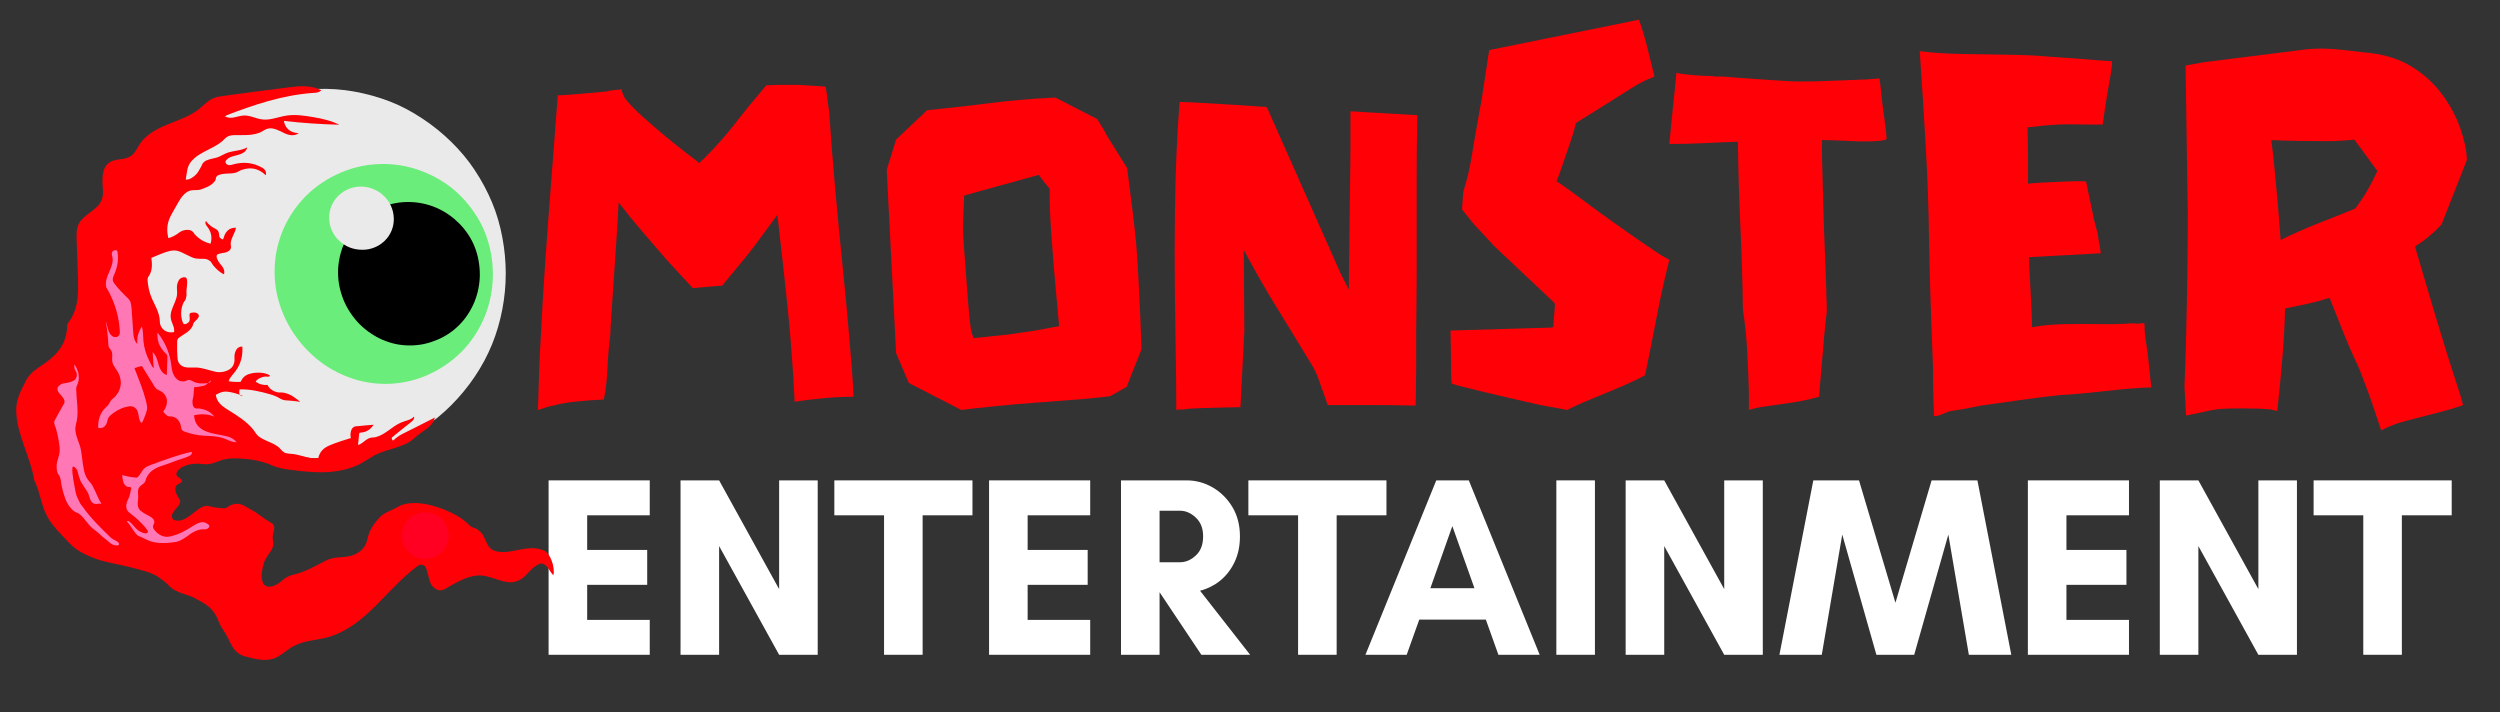 <svg xmlns="http://www.w3.org/2000/svg" xmlns:xlink="http://www.w3.org/1999/xlink" width="400" zoomAndPan="magnify" viewBox="0 0 300 85.5" height="114" preserveAspectRatio="xMidYMid meet" version="1.2"><rect x="0" y="0" width="300" height="85.5" fill="#333333" stroke="none"/><defs><clipPath id="58673d5d0d"><path d="M 16 10.273 L 60.809 10.273 L 60.809 55.434 L 16 55.434 Z M 16 10.273 "/></clipPath><clipPath id="f49645f39f"><path d="M 1.949 10.273 L 66.449 10.273 L 66.449 79.281 L 1.949 79.281 Z M 1.949 10.273 "/></clipPath><clipPath id="496e3f2910"><path d="M 48.223 61.469 L 53.832 61.469 L 53.832 67.078 L 48.223 67.078 Z M 48.223 61.469 "/></clipPath><clipPath id="7155d55637"><path d="M 51.027 61.469 C 49.477 61.469 48.223 62.723 48.223 64.273 C 48.223 65.82 49.477 67.078 51.027 67.078 C 52.578 67.078 53.832 65.82 53.832 64.273 C 53.832 62.723 52.578 61.469 51.027 61.469 Z M 51.027 61.469 "/></clipPath></defs><g id="5573b9dfa2"><path style=" stroke:none;fill-rule:nonzero;fill:#ff0006;fill-opacity:1;" d="M 64.555 49.199 C 64.598 47.785 64.641 46.375 64.684 44.961 C 64.727 43.551 64.789 42.16 64.879 40.789 C 65.016 37.867 65.203 34.691 65.441 31.254 C 65.684 27.812 65.941 24.367 66.211 20.918 C 66.477 17.477 66.719 14.32 66.934 11.449 C 67.906 11.398 68.871 11.332 69.828 11.242 C 70.781 11.156 71.742 11.074 72.707 10.984 C 73.059 10.891 73.387 10.832 73.703 10.809 C 74.012 10.789 74.32 10.758 74.633 10.711 L 74.633 10.984 L 74.973 11.773 C 75.492 12.438 76.227 13.191 77.156 14.035 C 78.09 14.871 79.039 15.688 80.004 16.488 C 80.977 17.285 81.84 17.965 82.59 18.543 C 83.352 19.113 83.797 19.461 83.926 19.586 C 84.008 19.504 84.086 19.418 84.148 19.332 C 84.223 19.234 84.301 19.168 84.391 19.121 C 85.844 17.668 87.094 16.266 88.137 14.918 C 89.172 13.57 90.441 12.012 91.945 10.246 C 92.562 10.207 93.207 10.184 93.875 10.184 C 94.535 10.184 95.18 10.184 95.801 10.184 L 99.051 10.391 C 99.133 10.691 99.199 11.047 99.242 11.449 C 99.281 11.848 99.375 12.555 99.516 13.57 C 99.684 16.258 99.918 19.227 100.207 22.477 C 100.496 25.719 100.805 28.957 101.137 32.188 C 101.469 35.41 101.742 38.363 101.957 41.047 C 102.055 42.16 102.145 43.258 102.23 44.336 C 102.316 45.418 102.379 46.512 102.426 47.609 C 101.234 47.609 100.039 47.672 98.84 47.785 C 97.652 47.895 96.48 48.035 95.336 48.203 L 95.336 47.738 C 95.152 44.078 94.875 40.422 94.5 36.762 C 94.121 33.094 93.715 29.422 93.277 25.75 C 93.234 25.793 93.215 25.84 93.215 25.879 L 91.156 28.672 C 90.758 29.242 90.23 29.938 89.566 30.758 C 88.898 31.574 88.289 32.312 87.734 32.973 C 87.188 33.641 86.82 34.078 86.641 34.289 C 86.371 34.289 85.98 34.316 85.469 34.371 C 84.961 34.414 84.48 34.457 84.02 34.496 C 83.559 34.543 83.258 34.562 83.121 34.562 L 79.938 31.109 C 78.961 29.969 77.984 28.832 77.012 27.707 C 76.047 26.586 75.121 25.445 74.23 24.289 C 74.188 25.309 74.113 26.633 74.008 28.27 C 73.898 29.906 73.785 31.59 73.668 33.309 C 73.562 35.023 73.461 36.52 73.363 37.805 C 73.277 39.09 73.234 39.887 73.234 40.195 C 73.062 41.566 72.945 42.969 72.883 44.398 C 72.816 45.836 72.672 47.016 72.449 47.945 C 71.387 47.992 70.316 48.066 69.234 48.172 C 68.148 48.281 67.102 48.469 66.082 48.734 C 65.859 48.777 65.609 48.848 65.344 48.941 C 65.086 49.031 64.82 49.113 64.555 49.199 Z M 64.555 49.199 "/><path style=" stroke:none;fill-rule:nonzero;fill:#ff0006;fill-opacity:1;" d="M 115.359 49.199 L 109.059 45.957 L 107.531 42.379 L 106.406 20.391 L 107.531 16.746 L 111.246 13.23 C 114.254 12.922 116.895 12.621 119.168 12.332 C 121.449 12.043 123.941 11.836 126.645 11.707 L 131.672 14.293 C 131.855 14.605 132.043 14.914 132.234 15.223 C 132.438 15.535 132.625 15.863 132.797 16.219 L 135.258 20.18 C 135.523 22.215 135.742 23.949 135.918 25.383 C 136.098 26.816 136.242 28.141 136.352 29.363 C 136.457 30.574 136.543 31.891 136.609 33.309 C 136.68 34.723 136.762 36.398 136.848 38.332 L 136.977 41.914 L 135.195 46.422 L 133.199 47.547 C 132.578 47.633 131.488 47.746 129.938 47.883 C 128.395 48.012 126.676 48.148 124.777 48.285 C 122.883 48.414 121.07 48.57 119.344 48.75 C 117.617 48.922 116.293 49.07 115.359 49.199 Z M 116.82 40.582 L 121.066 40.133 L 124.246 39.664 L 127.094 39.137 L 126.965 37.738 C 126.211 29.707 125.879 24.766 125.969 22.91 L 125.969 22.703 C 125.969 22.66 125.855 22.508 125.629 22.254 C 125.414 21.988 125.195 21.707 124.973 21.418 C 124.754 21.129 124.648 20.984 124.648 20.984 L 115.762 23.441 L 115.695 23.504 L 115.551 27.277 C 115.551 27.672 115.594 28.48 115.68 29.699 C 115.777 30.91 115.879 32.266 115.984 33.777 C 116.09 35.277 116.199 36.633 116.309 37.852 C 116.426 39.062 116.551 39.844 116.676 40.195 C 116.73 40.238 116.758 40.293 116.758 40.355 C 116.758 40.422 116.777 40.496 116.82 40.582 Z M 116.82 40.582 "/><path style=" stroke:none;fill-rule:nonzero;fill:#ff0006;fill-opacity:1;" d="M 141.156 49.199 C 141.156 46.727 141.121 43.832 141.059 40.5 C 140.992 37.16 140.961 33.66 140.961 29.988 C 140.961 26.996 141 23.992 141.09 20.984 C 141.176 17.98 141.332 15.062 141.555 12.238 C 142.219 12.238 143.09 12.277 144.176 12.348 C 145.258 12.414 146.363 12.477 147.488 12.543 C 148.621 12.605 149.609 12.672 150.445 12.734 C 151.281 12.797 151.785 12.832 151.973 12.832 L 152.102 13.039 L 160.859 32.781 L 161.855 34.754 C 161.898 30.125 161.941 26.457 161.984 23.762 C 162.023 21.062 162.051 19.059 162.051 17.742 C 162.051 16.418 162.051 15.504 162.051 14.996 C 162.051 14.484 162.051 14.094 162.051 13.824 L 162.051 13.359 C 162.316 13.359 162.969 13.402 164.012 13.473 C 165.047 13.535 166.164 13.602 167.352 13.664 C 168.551 13.73 169.465 13.785 170.086 13.824 C 170.086 14.223 170.07 15.062 170.039 16.348 C 170.012 17.629 170.004 19.18 170.004 20.984 C 170.004 22.793 170.004 24.691 170.004 26.684 C 170.004 28.672 170.004 30.574 170.004 32.379 C 170.004 34.188 169.992 35.746 169.973 37.051 C 169.949 38.344 169.941 39.215 169.941 39.664 C 169.941 40.02 169.941 40.621 169.941 41.465 C 169.941 42.297 169.941 43.203 169.941 44.176 C 169.941 45.137 169.93 46.035 169.91 46.855 C 169.887 47.672 169.875 48.277 169.875 48.668 C 168.109 48.629 166.348 48.605 164.605 48.605 C 162.855 48.605 161.102 48.605 159.332 48.605 C 158.891 47.367 158.57 46.461 158.367 45.895 C 158.176 45.316 157.988 44.852 157.805 44.496 C 157.633 44.145 157.379 43.707 157.051 43.18 C 156.719 42.648 156.219 41.828 155.555 40.727 C 154.891 39.625 153.918 38.035 152.629 35.957 C 151.441 33.969 150.316 31.977 149.254 29.988 L 149.32 39.73 L 148.852 48.863 C 148.539 48.863 147.922 48.875 146.988 48.895 C 146.066 48.918 145.117 48.941 144.145 48.973 C 143.168 49 142.461 49.051 142.023 49.137 C 141.883 49.137 141.738 49.137 141.59 49.137 C 141.438 49.137 141.293 49.16 141.156 49.199 Z M 141.156 49.199 "/><path style=" stroke:none;fill-rule:nonzero;fill:#ff0006;fill-opacity:1;" d="M 188.059 49.199 L 186.66 48.926 C 186.035 48.844 185.195 48.68 184.137 48.445 C 183.074 48.199 181.953 47.941 180.777 47.676 C 179.605 47.41 178.5 47.145 177.465 46.887 C 176.426 46.625 175.602 46.418 174.988 46.277 C 174.848 46.238 174.707 46.195 174.57 46.148 C 174.441 46.109 174.316 46.066 174.188 46.02 C 174.188 45.84 174.176 45.621 174.152 45.363 C 174.129 45.098 174.121 44.543 174.121 43.711 C 174.121 42.867 174.098 41.52 174.059 39.664 C 177.152 39.57 179.508 39.5 181.113 39.457 C 182.73 39.418 183.863 39.387 184.504 39.359 C 185.148 39.34 185.566 39.328 185.758 39.328 C 185.961 39.328 186.168 39.309 186.387 39.266 L 186.594 36.617 L 186.531 36.344 L 179.363 29.586 L 176.84 26.875 L 175.52 25.223 L 175.441 25.156 L 175.586 23.039 C 175.84 22.246 176.059 21.445 176.242 20.633 C 176.426 19.809 176.582 18.973 176.711 18.129 C 176.793 17.691 176.91 17 177.062 16.059 C 177.223 15.105 177.387 14.164 177.562 13.23 C 177.742 12.301 177.855 11.66 177.898 11.305 L 178.703 6.012 L 196.672 2.367 C 197.027 3.34 197.355 4.438 197.668 5.656 C 197.977 6.867 198.266 8.043 198.535 9.188 C 198.086 9.371 197.738 9.516 197.492 9.621 C 197.254 9.73 196.902 9.918 196.43 10.184 C 195.969 10.453 195.184 10.938 194.086 11.645 C 192.98 12.348 191.324 13.387 189.117 14.758 C 188.977 15.379 188.754 16.145 188.441 17.051 C 188.129 17.949 187.832 18.824 187.543 19.668 C 187.262 20.504 187.012 21.203 186.785 21.77 C 187.051 21.91 187.641 22.312 188.539 22.973 C 189.445 23.641 190.531 24.434 191.785 25.367 C 193.047 26.289 194.344 27.211 195.676 28.141 C 197 29.066 198.199 29.875 199.258 30.582 L 200.32 31.176 C 199.742 33.48 199.23 35.777 198.793 38.078 C 198.352 40.367 197.895 42.684 197.41 45.027 C 196.691 45.422 195.738 45.875 194.551 46.391 C 193.359 46.895 192.164 47.395 190.965 47.883 C 189.777 48.363 188.805 48.805 188.059 49.199 Z M 188.059 49.199 "/><path style=" stroke:none;fill-rule:nonzero;fill:#ff0006;fill-opacity:1;" d="M 209.867 49.199 L 209.867 47.082 C 209.824 45.402 209.754 43.738 209.66 42.09 C 209.57 40.434 209.402 38.781 209.145 37.145 C 209.102 33.742 209 30.383 208.84 27.051 C 208.688 23.711 208.59 20.367 208.551 17.004 C 207.176 17.047 205.805 17.109 204.438 17.18 C 203.062 17.246 201.691 17.277 200.32 17.277 C 200.449 15.863 200.586 14.445 200.738 13.008 C 200.898 11.562 201.043 10.133 201.172 8.723 C 201.438 8.82 202.039 8.91 202.973 8.996 C 203.906 9.082 204.727 9.125 205.434 9.125 C 205.645 9.168 205.852 9.188 206.043 9.188 C 206.242 9.188 206.438 9.188 206.621 9.188 C 206.887 9.188 207.41 9.227 208.18 9.301 C 208.953 9.363 209.836 9.43 210.832 9.492 C 211.828 9.559 212.785 9.621 213.711 9.684 C 214.641 9.75 215.375 9.781 215.91 9.781 C 217.324 9.781 218.715 9.75 220.09 9.684 C 221.461 9.621 222.832 9.57 224.207 9.523 C 224.418 9.484 224.648 9.461 224.895 9.461 C 225.141 9.461 225.352 9.441 225.523 9.395 C 225.609 9.879 225.672 10.355 225.715 10.824 C 225.77 11.285 225.816 11.754 225.859 12.238 C 225.945 12.941 226.043 13.66 226.148 14.387 C 226.266 15.117 226.348 15.859 226.391 16.617 C 226.391 16.793 225.914 16.898 224.961 16.941 C 224.004 16.984 222.918 16.973 221.699 16.906 C 220.484 16.844 219.465 16.812 218.629 16.812 L 218.629 18.336 C 218.629 18.688 218.637 19.113 218.66 19.605 C 218.68 20.086 218.699 20.867 218.723 21.945 C 218.746 23.031 218.789 24.594 218.852 26.648 C 218.918 28.703 219.02 31.477 219.16 34.965 C 219.16 35.359 219.168 35.758 219.191 36.152 C 219.211 36.547 219.223 36.945 219.223 37.34 C 219.18 37.691 219.109 38.301 219.016 39.168 C 218.926 40.027 218.84 40.992 218.758 42.074 C 218.668 43.156 218.578 44.191 218.484 45.188 C 218.395 46.184 218.332 46.992 218.289 47.609 C 217.184 47.922 216.082 48.156 214.98 48.316 C 213.875 48.469 212.617 48.648 211.203 48.863 C 211.016 48.906 210.805 48.953 210.559 49.008 C 210.324 49.051 210.094 49.113 209.867 49.199 Z M 209.867 49.199 "/><path style=" stroke:none;fill-rule:nonzero;fill:#ff0006;fill-opacity:1;" d="M 232.086 49.922 C 232.043 48.906 232.008 47.914 231.988 46.953 C 231.965 45.98 231.957 45.008 231.957 44.031 C 231.867 41.559 231.781 39.078 231.684 36.586 C 231.594 34.094 231.531 31.609 231.492 29.137 C 231.445 25.285 231.312 21.441 231.09 17.598 C 230.871 13.758 230.633 9.938 230.367 6.137 C 231.734 6.324 233.379 6.434 235.301 6.477 C 237.23 6.52 239.148 6.551 241.07 6.57 C 243 6.594 244.648 6.676 246.02 6.812 C 246.855 6.855 247.824 6.922 248.93 7.004 C 250.043 7.094 251.039 7.172 251.918 7.246 C 252.809 7.309 253.293 7.344 253.383 7.344 C 253.465 7.246 253.48 7.465 253.414 8 C 253.352 8.539 253.238 9.23 253.078 10.086 C 252.926 10.945 252.781 11.816 252.645 12.703 C 252.516 13.594 252.406 14.34 252.32 14.949 C 250.945 14.949 249.742 14.941 248.703 14.918 C 247.664 14.898 246.438 14.957 245.023 15.094 L 243.305 15.285 C 243.305 15.414 243.312 15.891 243.336 16.715 C 243.355 17.531 243.367 18.434 243.367 19.426 C 243.367 20.422 243.367 21.297 243.367 22.043 C 243.625 22.004 244.172 21.961 245.008 21.914 C 245.852 21.875 246.777 21.832 247.773 21.785 C 248.77 21.734 249.621 21.73 250.328 21.77 L 251.324 26.555 C 251.551 27.348 251.684 27.867 251.727 28.109 C 251.766 28.348 251.789 28.477 251.789 28.496 C 251.789 28.52 251.801 28.609 251.824 28.77 C 251.844 28.922 251.918 29.324 252.047 29.988 C 252.047 30.172 252.066 30.305 252.113 30.391 C 250.652 30.477 249.207 30.559 247.773 30.629 C 246.336 30.695 244.91 30.77 243.496 30.855 C 243.496 31.562 243.531 32.434 243.594 33.469 C 243.656 34.512 243.711 35.551 243.754 36.586 C 243.809 37.625 243.836 38.52 243.836 39.266 C 245.062 39.039 246.41 38.918 247.871 38.895 C 249.336 38.875 250.75 38.875 252.113 38.895 C 253.484 38.918 254.676 38.887 255.695 38.801 C 256.316 38.844 256.734 38.844 256.949 38.801 C 257.176 38.758 257.297 38.758 257.32 38.801 C 257.34 38.844 257.352 39.051 257.352 39.426 C 257.352 39.801 257.422 40.434 257.562 41.32 C 257.691 42.152 257.793 43.004 257.883 43.871 C 257.98 44.73 258.066 45.602 258.156 46.488 C 256.613 46.531 254.801 46.676 252.723 46.922 C 250.641 47.156 248.785 47.32 247.145 47.418 C 246.664 47.461 245.914 47.547 244.895 47.676 C 243.875 47.805 242.809 47.945 241.695 48.109 C 240.594 48.262 239.656 48.395 238.883 48.508 C 238.113 48.617 237.727 48.668 237.727 48.668 C 236.621 48.895 235.816 49.051 235.301 49.137 C 234.793 49.219 234.453 49.27 234.27 49.297 C 234.098 49.316 233.922 49.359 233.742 49.422 C 233.566 49.496 233.215 49.641 232.68 49.855 C 232.551 49.898 232.352 49.922 232.086 49.922 Z M 232.086 49.922 "/><path style=" stroke:none;fill-rule:nonzero;fill:#ff0006;fill-opacity:1;" d="M 285.746 51.656 C 285.078 49.621 284.562 48.102 284.188 47.082 C 283.809 46.066 283.531 45.328 283.352 44.867 C 283.18 44.395 283.023 44.023 282.887 43.742 C 282.758 43.453 282.578 43.082 282.355 42.617 C 282.137 42.148 281.816 41.395 281.391 40.355 C 280.973 39.32 280.367 37.805 279.574 35.812 C 279.574 35.773 279.551 35.75 279.512 35.75 C 278.676 36.02 277.797 36.254 276.891 36.457 C 275.977 36.648 275.082 36.836 274.207 37.016 C 274.16 39.039 274.051 41.078 273.867 43.133 C 273.695 45.188 273.5 47.254 273.273 49.328 C 273.23 49.285 273.148 49.262 273.031 49.262 C 272.926 49.262 272.828 49.238 272.742 49.199 C 272.391 49.113 271.867 49.062 271.184 49.039 C 270.496 49.02 269.777 49.008 269.031 49.008 C 267.883 49.008 267.027 49.031 266.477 49.07 C 265.93 49.113 265.387 49.199 264.852 49.328 C 264.312 49.465 263.473 49.641 262.328 49.855 L 262.137 46.422 C 262.262 43.332 262.359 39.93 262.426 36.215 C 262.496 32.504 262.535 28.906 262.535 25.414 C 262.535 24.891 262.52 24.012 262.488 22.781 C 262.465 21.543 262.445 20.148 262.426 18.609 C 262.398 17.059 262.379 15.523 262.359 14.004 C 262.336 12.473 262.316 11.156 262.297 10.055 C 262.273 8.953 262.262 8.227 262.262 7.871 L 264.449 7.469 L 277.051 5.883 C 278.25 5.797 279.453 5.816 280.668 5.945 C 281.887 6.074 283.094 6.211 284.285 6.348 C 286.277 6.562 288 7.125 289.457 8.031 C 290.914 8.941 292.117 10.051 293.074 11.355 C 294.027 12.648 294.746 13.996 295.23 15.383 C 295.719 16.773 295.988 18.043 296.031 19.188 L 292.98 26.938 C 292.047 27.957 290.984 28.84 289.797 29.586 C 290.898 33.344 291.793 36.359 292.48 38.637 C 293.164 40.91 293.707 42.664 294.105 43.902 C 294.496 45.133 294.805 46.082 295.02 46.742 C 295.246 47.41 295.426 48.027 295.566 48.605 C 294.859 48.875 293.863 49.176 292.578 49.504 C 291.293 49.832 290.027 50.16 288.785 50.484 C 287.551 50.812 286.582 51.18 285.875 51.59 C 285.832 51.59 285.809 51.598 285.809 51.621 C 285.809 51.645 285.785 51.656 285.746 51.656 Z M 273.676 28.801 C 275.09 28.094 276.555 27.445 278.078 26.844 C 279.609 26.246 281.125 25.637 282.629 25.027 C 283.164 24.324 283.648 23.598 284.09 22.848 C 284.527 22.086 284.926 21.312 285.281 20.52 C 284.84 19.902 284.383 19.273 283.914 18.641 C 283.453 18 282.98 17.367 282.5 16.746 C 282.188 16.793 281.711 16.836 281.07 16.875 C 280.426 16.918 279.793 16.941 279.172 16.941 C 278.066 16.941 276.906 16.93 275.684 16.906 C 274.473 16.887 273.426 16.855 272.551 16.812 C 272.633 17.293 272.785 18.633 273 20.824 C 273.227 23.008 273.449 25.668 273.676 28.801 Z M 273.676 28.801 "/><path style=" stroke:none;fill-rule:nonzero;fill:#ffffff;fill-opacity:1;" d="M 77.969 74.387 L 77.969 78.574 L 65.832 78.574 L 65.832 57.645 L 77.969 57.645 L 77.969 61.836 L 70.461 61.836 L 70.461 65.992 L 77.664 65.992 L 77.664 70.18 L 70.461 70.18 L 70.461 74.387 Z M 77.969 74.387 "/><path style=" stroke:none;fill-rule:nonzero;fill:#ffffff;fill-opacity:1;" d="M 98.125 78.574 L 93.496 78.574 L 86.293 65.527 L 86.293 78.574 L 81.664 78.574 L 81.664 57.645 L 86.293 57.645 L 93.496 70.695 L 93.496 57.645 L 98.125 57.645 Z M 98.125 78.574 "/><path style=" stroke:none;fill-rule:nonzero;fill:#ffffff;fill-opacity:1;" d="M 110.715 61.836 L 110.715 78.574 L 106.086 78.574 L 106.086 61.836 L 100.121 61.836 L 100.121 57.645 L 116.695 57.645 L 116.695 61.836 Z M 110.715 61.836 "/><path style=" stroke:none;fill-rule:nonzero;fill:#ffffff;fill-opacity:1;" d="M 130.824 74.387 L 130.824 78.574 L 118.688 78.574 L 118.688 57.645 L 130.824 57.645 L 130.824 61.836 L 123.316 61.836 L 123.316 65.992 L 130.52 65.992 L 130.52 70.18 L 123.316 70.18 L 123.316 74.387 Z M 130.824 74.387 "/><path style=" stroke:none;fill-rule:nonzero;fill:#ffffff;fill-opacity:1;" d="M 139.148 71.094 L 139.148 78.574 L 134.52 78.574 L 134.52 57.645 L 142.379 57.645 C 143.508 57.645 144.555 57.93 145.531 58.496 C 146.504 59.066 147.293 59.852 147.895 60.855 C 148.492 61.863 148.793 63.031 148.793 64.355 C 148.793 65.535 148.574 66.57 148.137 67.469 C 147.703 68.367 147.129 69.105 146.414 69.684 C 145.695 70.262 144.891 70.66 144.004 70.887 L 150.016 78.574 L 144.164 78.574 L 139.168 71.094 Z M 141.609 61.289 L 139.148 61.289 L 139.148 67.469 L 141.609 67.469 C 142.285 67.469 142.91 67.203 143.488 66.664 C 144.078 66.133 144.375 65.363 144.375 64.355 C 144.375 63.391 144.078 62.645 143.488 62.105 C 142.91 61.562 142.285 61.289 141.609 61.289 Z M 141.609 61.289 "/><path style=" stroke:none;fill-rule:nonzero;fill:#ffffff;fill-opacity:1;" d="M 160.398 61.836 L 160.398 78.574 L 155.77 78.574 L 155.77 61.836 L 149.805 61.836 L 149.805 57.645 L 166.375 57.645 L 166.375 61.836 Z M 160.398 61.836 "/><path style=" stroke:none;fill-rule:nonzero;fill:#ffffff;fill-opacity:1;" d="M 176.934 70.582 L 174.281 63.133 L 171.645 70.582 Z M 184.762 78.574 L 179.809 78.574 L 178.301 74.352 L 170.312 74.352 L 168.801 78.574 L 163.852 78.574 L 172.352 57.645 L 176.258 57.645 Z M 184.762 78.574 "/><path style=" stroke:none;fill-rule:nonzero;fill:#ffffff;fill-opacity:1;" d="M 186.762 57.645 L 191.391 57.645 L 191.391 78.574 L 186.762 78.574 Z M 186.762 57.645 "/><path style=" stroke:none;fill-rule:nonzero;fill:#ffffff;fill-opacity:1;" d="M 211.535 78.574 L 206.906 78.574 L 199.707 65.527 L 199.707 78.574 L 195.078 78.574 L 195.078 57.645 L 199.707 57.645 L 206.906 70.695 L 206.906 57.645 L 211.535 57.645 Z M 211.535 78.574 "/><path style=" stroke:none;fill-rule:nonzero;fill:#ffffff;fill-opacity:1;" d="M 241.355 78.574 L 236.262 78.574 L 233.801 64.145 L 229.703 78.574 L 225.168 78.574 L 221.07 64.145 L 218.613 78.574 L 213.531 78.574 L 217.598 57.645 L 223.082 57.645 L 227.453 72.332 L 231.793 57.645 L 237.289 57.645 Z M 241.355 78.574 "/><path style=" stroke:none;fill-rule:nonzero;fill:#ffffff;fill-opacity:1;" d="M 255.477 74.387 L 255.477 78.574 L 243.344 78.574 L 243.344 57.645 L 255.477 57.645 L 255.477 61.836 L 247.973 61.836 L 247.973 65.992 L 255.172 65.992 L 255.172 70.18 L 247.973 70.18 L 247.973 74.387 Z M 255.477 74.387 "/><path style=" stroke:none;fill-rule:nonzero;fill:#ffffff;fill-opacity:1;" d="M 275.633 78.574 L 271.004 78.574 L 263.805 65.527 L 263.805 78.574 L 259.176 78.574 L 259.176 57.645 L 263.805 57.645 L 271.004 70.695 L 271.004 57.645 L 275.633 57.645 Z M 275.633 78.574 "/><path style=" stroke:none;fill-rule:nonzero;fill:#ffffff;fill-opacity:1;" d="M 288.223 61.836 L 288.223 78.574 L 283.594 78.574 L 283.594 61.836 L 277.633 61.836 L 277.633 57.645 L 294.203 57.645 L 294.203 61.836 Z M 288.223 61.836 "/><g clip-rule="nonzero" clip-path="url(#58673d5d0d)"><path style=" stroke:none;fill-rule:nonzero;fill:#eaeaea;fill-opacity:1;" d="M 60.688 32.828 C 60.688 34.289 60.551 35.719 60.273 37.156 C 59.996 38.59 59.598 39.961 59.047 41.32 C 58.496 42.676 57.793 43.973 56.973 45.195 C 56.148 46.414 55.211 47.562 54.172 48.602 C 53.137 49.645 52.004 50.57 50.793 51.379 C 49.586 52.195 48.324 52.879 46.992 53.43 C 45.66 53.984 44.301 54.402 42.895 54.668 C 41.484 54.934 40.09 55.059 38.656 55.035 C 37.223 55.012 35.852 54.855 34.441 54.523 C 33.027 54.191 31.672 53.699 30.316 53.074 C 28.961 52.449 27.375 51.707 26.109 50.945 C 24.848 50.188 23.758 49.422 22.832 48.352 C 21.902 47.281 21.133 46.238 20.34 45.074 C 19.547 43.906 18.836 42.672 18.254 41.375 C 17.672 40.074 17.207 38.707 16.879 37.316 C 16.551 35.934 16.348 34.531 16.301 33.113 C 16.254 31.695 16.344 30.316 16.582 28.918 C 16.824 27.523 17.18 26.199 17.703 24.871 C 18.223 23.543 18.883 22.273 19.66 21.055 C 20.438 19.84 21.332 18.695 22.34 17.641 C 23.348 16.586 24.453 15.629 25.66 14.789 C 26.863 13.949 28.141 13.223 29.492 12.621 C 30.844 12.02 32.242 11.559 33.691 11.234 C 35.137 10.906 36.605 10.723 38.086 10.676 C 39.578 10.621 41.055 10.727 42.516 10.988 C 43.977 11.254 45.402 11.645 46.781 12.176 C 48.164 12.711 49.453 13.41 50.688 14.23 C 51.926 15.043 53.078 15.973 54.137 17.012 C 55.191 18.047 56.145 19.164 56.957 20.398 C 57.777 21.629 58.473 22.926 59.043 24.285 C 59.613 25.645 60.012 27.043 60.281 28.484 C 60.551 29.926 60.688 31.367 60.691 32.832 Z M 60.688 32.828 "/></g><path style=" stroke:none;fill-rule:nonzero;fill:#6aed7a;fill-opacity:1;" d="M 59.145 32.953 C 59.145 33.809 59.062 34.656 58.898 35.5 C 58.738 36.344 58.496 37.16 58.176 37.957 C 57.852 38.75 57.465 39.496 56.992 40.215 C 56.527 40.93 56.008 41.582 55.406 42.191 C 54.801 42.805 54.113 43.363 53.398 43.848 C 52.676 44.332 51.914 44.75 51.117 45.082 C 50.32 45.414 49.496 45.668 48.652 45.832 C 47.809 45.996 46.965 46.078 46.109 46.066 C 45.246 46.055 44.402 45.961 43.562 45.777 C 42.719 45.594 41.918 45.328 41.125 44.98 C 40.332 44.633 39.578 44.215 38.867 43.719 C 38.156 43.223 37.496 42.66 36.887 42.039 C 36.277 41.422 35.742 40.738 35.254 40.027 C 34.77 39.309 34.359 38.559 34.023 37.762 C 33.688 36.969 33.418 36.164 33.238 35.328 C 33.055 34.488 32.965 33.645 32.953 32.793 C 32.941 31.938 33.008 31.098 33.16 30.258 C 33.316 29.422 33.555 28.617 33.867 27.824 C 34.188 27.031 34.578 26.273 35.051 25.562 C 35.523 24.844 36.059 24.18 36.664 23.562 C 37.273 22.949 37.934 22.402 38.656 21.922 C 39.379 21.441 40.137 21.031 40.941 20.695 C 41.742 20.359 42.57 20.098 43.422 19.926 C 44.281 19.754 45.145 19.68 46.02 19.68 C 46.887 19.68 47.746 19.766 48.602 19.945 C 49.453 20.121 50.273 20.383 51.078 20.719 C 51.883 21.055 52.648 21.465 53.375 21.949 C 54.105 22.43 54.762 22.988 55.371 23.609 C 55.973 24.234 56.52 24.902 56.996 25.629 C 57.48 26.355 57.895 27.113 58.207 27.922 C 58.523 28.727 58.754 29.543 58.914 30.387 C 59.07 31.234 59.145 32.094 59.148 32.953 Z M 59.145 32.953 "/><path style=" stroke:none;fill-rule:nonzero;fill:#000000;fill-opacity:1;" d="M 57.582 32.938 C 57.578 33.496 57.52 34.051 57.414 34.602 C 57.312 35.152 57.148 35.68 56.945 36.199 C 56.734 36.711 56.484 37.199 56.176 37.668 C 55.879 38.133 55.543 38.559 55.156 38.949 C 54.77 39.344 54.371 39.684 53.91 39.996 C 53.449 40.312 52.941 40.578 52.426 40.793 C 51.906 41.004 51.375 41.18 50.824 41.293 C 50.273 41.402 49.723 41.453 49.16 41.453 C 48.598 41.453 48.039 41.398 47.484 41.281 C 46.934 41.164 46.398 40.988 45.879 40.766 C 45.359 40.539 44.879 40.262 44.41 39.941 C 43.945 39.621 43.504 39.254 43.105 38.852 C 42.707 38.441 42.355 38 42.043 37.527 C 41.723 37.051 41.453 36.555 41.238 36.027 C 41.023 35.508 40.859 34.965 40.742 34.414 C 40.625 33.863 40.57 33.305 40.566 32.742 C 40.562 32.176 40.613 31.629 40.719 31.078 C 40.828 30.527 40.98 30 41.188 29.48 C 41.398 28.965 41.66 28.465 41.973 28 C 42.285 27.535 42.641 27.098 43.039 26.699 C 43.438 26.305 43.871 25.953 44.336 25.645 C 44.801 25.336 45.293 25.07 45.812 24.859 C 46.332 24.648 46.879 24.484 47.434 24.383 C 47.988 24.281 48.547 24.23 49.113 24.242 C 49.676 24.25 50.227 24.309 50.781 24.43 C 51.332 24.551 51.867 24.715 52.383 24.941 C 52.902 25.172 53.398 25.445 53.859 25.766 C 54.32 26.086 54.742 26.449 55.141 26.848 C 55.539 27.254 55.891 27.699 56.203 28.168 C 56.516 28.637 56.77 29.133 56.973 29.656 C 57.18 30.18 57.328 30.711 57.426 31.262 C 57.527 31.812 57.578 32.371 57.578 32.934 Z M 57.582 32.938 "/><path style=" stroke:none;fill-rule:nonzero;fill:#eaeaea;fill-opacity:1;" d="M 47.258 26.191 C 47.27 26.695 47.188 27.176 47 27.648 C 46.812 28.117 46.543 28.523 46.18 28.879 C 45.82 29.234 45.406 29.508 44.926 29.699 C 44.457 29.891 43.953 29.984 43.445 29.973 C 42.93 29.969 42.426 29.879 41.949 29.691 C 41.473 29.5 41.055 29.223 40.68 28.871 C 40.309 28.523 40.023 28.109 39.82 27.645 C 39.613 27.176 39.512 26.695 39.5 26.191 C 39.492 25.68 39.578 25.211 39.766 24.742 C 39.957 24.273 40.227 23.871 40.582 23.512 C 40.945 23.152 41.352 22.879 41.82 22.684 C 42.289 22.488 42.781 22.387 43.297 22.387 C 43.809 22.387 44.305 22.488 44.781 22.68 C 45.262 22.871 45.688 23.141 46.055 23.5 C 46.426 23.852 46.719 24.262 46.922 24.727 C 47.133 25.191 47.242 25.68 47.254 26.188 Z M 47.258 26.191 "/><g clip-rule="nonzero" clip-path="url(#f49645f39f)"><path style=" stroke:none;fill-rule:nonzero;fill:#ff0006;fill-opacity:1;" d="M 8.066 38.902 C 9.379 37.281 9.414 35.43 9.359 33.445 C 9.316 31.863 9.242 30.367 9.195 28.809 C 9.172 28.098 9.156 27.336 9.535 26.719 C 10.129 25.75 11.523 25.215 12.043 24.312 C 12.559 23.406 12.289 22.684 12.293 21.789 C 12.301 20.895 12.391 19.988 13.152 19.48 C 13.922 18.98 14.762 19.254 15.547 18.82 C 16.324 18.387 16.512 17.516 17.09 16.863 C 18.766 14.961 21.504 14.715 23.523 13.355 C 24.207 12.895 24.863 12.113 25.477 11.848 C 26.09 11.582 26.422 11.57 26.906 11.5 C 29.613 11.121 32.188 10.785 34.887 10.453 C 36.152 10.301 37.363 10.238 38.543 10.824 C 38.332 11.105 38.012 11.121 37.684 11.141 C 33.879 11.406 30.48 12.566 26.938 13.926 C 27.684 14.398 28.363 13.938 29.195 13.867 C 30.023 13.801 30.68 14.262 31.582 14.344 C 32.488 14.426 33.418 14.016 34.41 13.867 C 35.402 13.719 36.512 13.867 37.566 14.051 C 38.617 14.23 39.73 14.469 40.711 14.969 C 38.488 14.906 36.27 14.77 34.062 14.504 C 34.227 15.461 34.914 15.957 35.855 15.973 C 35.316 16.383 34.621 16.234 34.062 15.953 C 33.504 15.664 32.82 15.328 32.285 15.41 C 31.75 15.488 31.582 15.758 31.184 15.91 C 30.168 16.305 29.211 16.195 28.148 16.215 C 27.863 16.219 27.602 16.246 27.332 16.375 C 27.062 16.512 26.879 16.77 26.645 16.965 C 25.48 17.938 23.875 18.223 22.902 19.43 C 22.414 20.039 22.422 20.828 22.289 21.551 C 22.758 21.586 23.141 21.285 23.461 21 C 23.777 20.719 23.961 20.285 24.145 19.98 C 24.328 19.672 24.168 19.754 24.465 19.453 C 24.762 19.156 25.422 19.059 25.945 18.926 C 26.465 18.793 26.855 18.453 27.473 18.27 C 28.086 18.086 29.059 18.055 29.672 17.68 C 29.543 18.219 29.074 18.445 28.578 18.586 C 28.082 18.727 27.582 18.781 27.203 19.16 C 27.113 19.246 27.059 19.297 27.062 19.461 C 27.066 19.625 27.266 19.809 27.477 19.816 C 27.684 19.828 27.879 19.75 28.086 19.699 C 29.266 19.402 30.352 19.512 31.422 20.098 C 31.789 20.301 32.02 20.625 31.883 21.027 C 31.062 20.215 30.094 20.012 29.02 20.387 C 28.734 20.48 28.516 20.664 28.234 20.734 C 27.535 20.902 26.836 20.734 26.168 21.039 C 26.066 21.086 26.008 21.129 25.941 21.258 C 25.875 21.391 25.945 21.34 25.852 21.602 C 25.762 21.859 25.293 22.25 24.945 22.395 C 24.594 22.535 24.16 22.762 23.805 22.797 C 23.457 22.828 23.176 22.797 22.871 22.859 C 22.172 23.02 21.68 23.785 21.395 24.281 C 21.113 24.773 20.902 25.164 20.699 25.512 C 20.508 25.863 20.426 25.996 20.32 26.27 C 20.012 27.074 20.008 27.766 20.207 28.578 C 20.699 28.457 21.152 28.176 21.543 27.879 C 21.938 27.582 22.621 27.496 22.938 27.676 C 23.262 27.855 23.215 27.953 23.367 28.117 C 23.934 28.715 24.477 29.047 25.27 29.242 C 25.469 28.539 25.375 27.906 24.957 27.316 C 24.766 27.059 24.531 26.824 24.719 26.516 C 24.906 26.828 25.324 27.168 25.598 27.316 C 25.867 27.473 26.031 27.516 26.164 27.715 C 26.297 27.918 26.293 28.184 26.32 28.375 C 26.355 28.559 26.75 28.867 26.809 28.637 C 27.004 27.879 27.422 27.297 28.316 27.328 C 28.211 27.988 27.746 28.496 27.684 29.172 C 27.664 29.402 27.777 29.578 27.688 29.824 C 27.605 30.074 27.289 30.25 27.039 30.305 C 26.789 30.359 26.383 30.402 26.219 30.488 C 26.059 30.566 26.094 30.5 26.035 30.617 C 25.977 30.73 25.984 30.586 25.996 30.832 C 26.008 31.078 26.301 31.555 26.555 31.828 C 26.809 32.098 27.004 32.535 26.879 32.91 C 26.387 32.719 25.902 32.223 25.609 31.871 C 25.312 31.523 25.461 31.473 25.051 31.219 C 24.637 30.961 24.141 31.113 23.508 31.023 C 22.879 30.926 21.93 30.238 21.242 30.09 C 20.551 29.945 19.742 30.305 19.227 30.504 C 18.711 30.703 18.602 30.773 18.16 30.949 C 18.262 31.66 18.293 32.328 17.953 32.98 C 17.883 33.113 17.777 33.203 17.742 33.336 C 17.707 33.469 17.699 33.559 17.711 33.691 C 17.797 34.457 17.883 35.016 18.211 35.777 C 18.535 36.539 19.059 37.375 19.16 38.277 C 19.191 38.52 19.156 38.789 19.266 39.051 C 19.551 39.719 20.188 39.996 20.895 39.848 C 20.969 39.113 20.535 38.801 20.477 38.02 C 20.41 37.242 21.07 36.336 21.223 35.512 C 21.281 35.195 21.234 34.816 21.23 34.488 C 21.223 34.16 21.34 33.777 21.52 33.539 C 21.699 33.297 22.309 33.129 22.398 33.426 C 22.566 33.957 22.328 34.684 22.383 35.266 C 22.402 35.477 22.332 35.734 22.277 35.918 C 22.211 36.098 22.074 36.195 22.008 36.348 C 21.664 37.125 21.645 37.977 21.961 38.762 C 22.082 39.059 22.574 38.805 22.711 38.562 C 22.848 38.316 22.691 37.875 22.754 37.66 C 22.805 37.496 23.223 37.496 23.414 37.504 C 23.605 37.523 23.879 37.676 23.859 37.945 C 23.844 38.223 23.387 38.531 23.266 38.715 C 23.141 38.895 23.18 38.98 23.113 39.113 C 22.781 39.789 22.16 40.035 21.586 40.445 C 21.465 40.535 21.348 40.602 21.301 40.773 C 21.25 40.941 21.25 40.863 21.258 41.148 C 21.266 41.438 21.234 41.953 21.27 42.395 C 21.309 42.84 21.219 43.441 21.711 43.828 C 22.203 44.223 22.895 44.074 23.598 44.102 C 24.297 44.133 25.168 44.465 25.914 44.621 C 26.66 44.773 27.66 44.477 27.969 43.875 C 28.277 43.273 28.051 42.965 28.172 42.449 C 28.297 41.934 28.539 41.578 29.082 41.59 C 29.145 42.688 28.918 43.625 28.281 44.508 C 27.965 44.941 27.613 45.242 27.426 45.746 C 27.906 45.824 28.387 45.852 28.867 45.82 C 29.145 45.273 29.414 45 30.078 44.828 C 30.738 44.656 31.746 44.656 32.355 45.031 C 32.484 45.113 32.27 45.254 31.992 45.195 C 31.711 45.137 30.871 45.383 30.68 45.805 C 31.102 46.109 31.566 46.238 32.105 46.188 C 32.285 46.633 32.824 46.969 33.203 47.055 C 33.574 47.141 33.738 47.066 34.027 47.121 C 34.852 47.27 35.414 47.719 36.035 48.23 C 35.617 48.141 34.875 48.082 34.531 48.055 C 34.188 48.031 34.219 48.055 33.961 47.98 C 33.703 47.914 33.562 47.773 33.297 47.645 C 33.035 47.512 32.711 47.398 32.395 47.309 C 31.188 46.969 30.016 46.684 28.746 46.73 C 28.723 46.914 28.68 47.086 28.734 47.273 C 28.789 47.457 28.965 47.57 29.152 47.52 C 28.59 47.277 27.879 47.062 27.293 47.004 C 26.711 46.938 26.375 47.133 25.895 47.379 C 26.004 48.219 26.566 48.684 27.254 49.117 C 28.383 49.828 29.5 50.473 30.363 51.516 C 30.582 51.781 30.723 52.094 30.984 52.316 C 31.715 52.926 32.676 53.051 33.418 53.648 C 33.672 53.852 33.797 54.117 34.109 54.293 C 34.426 54.469 34.836 54.434 35.215 54.484 C 36.223 54.625 37.164 55.129 38.195 54.949 C 38.395 54.164 38.832 53.75 39.594 53.426 C 40.359 53.102 41.281 52.816 42.109 52.562 C 41.984 52.168 42.094 51.516 42.359 51.309 C 42.625 51.102 42.746 51.164 42.957 51.137 C 43.609 51.051 44.195 51.035 44.832 50.969 C 44.453 51.551 43.965 51.859 43.277 51.918 C 43.227 51.922 43.18 51.914 43.145 51.949 C 43.109 51.988 43.098 52.035 43.094 52.082 C 43.051 52.52 43 52.961 42.965 53.395 C 43.41 53.293 43.832 52.801 44.191 52.629 C 44.547 52.453 44.816 52.531 45.129 52.445 C 46.289 52.117 47.027 51.188 48.109 50.711 C 48.648 50.473 49.246 50.438 49.684 49.992 C 49.762 50.258 49.562 50.449 49.379 50.605 C 48.613 51.227 47.762 51.883 47.043 52.492 C 46.926 52.59 47.117 52.938 47.207 52.844 C 47.477 52.586 47.879 52.27 48.293 52.07 C 49.59 51.441 50.902 50.746 52.195 50.102 C 51.953 51.043 51.137 51.488 50.402 52.02 C 49.973 52.324 49.605 52.727 49.184 52.992 C 48.098 53.672 46.652 53.914 45.559 54.352 C 44.461 54.793 43.77 55.469 42.75 55.891 C 40.078 56.988 37.484 56.723 34.699 56.359 C 34.188 56.297 33.684 56.199 33.23 56.062 C 32.773 55.93 32.469 55.75 32.043 55.605 C 31.195 55.312 30.332 55.145 29.438 55.07 C 28.539 54.996 27.566 54.934 26.719 55.18 C 25.871 55.426 25.297 55.82 24.355 55.688 C 23.422 55.555 22.012 55.684 21.375 56.453 C 20.742 57.219 21.695 57.227 21.844 57.695 C 21.922 57.926 21.27 58.016 21.086 58.395 C 20.902 58.77 21.215 59.484 21.535 59.906 C 21.617 60.012 21.641 60.176 21.602 60.324 C 21.465 60.875 20.645 61.344 20.625 61.898 C 20.605 62.445 21.102 62.508 21.539 62.473 C 21.973 62.434 22.523 62.09 22.875 61.816 C 23.227 61.547 23.762 61.121 24.055 60.949 C 24.352 60.777 24.406 60.77 24.625 60.723 C 24.848 60.668 25.023 60.727 25.195 60.77 C 25.738 60.91 26.234 60.953 26.785 61 C 26.887 61.008 27.004 61.008 27.109 60.969 C 27.219 60.93 27.344 60.824 27.426 60.766 C 27.867 60.477 28.438 60.383 28.895 60.516 C 29.352 60.652 29.684 60.938 30.051 61.117 C 30.961 61.57 31.598 62.223 32.469 62.695 C 32.672 62.805 32.832 62.891 32.895 63.156 C 32.961 63.422 32.828 63.812 32.766 64.086 C 32.602 64.82 33.008 65.254 32.586 65.984 C 32.312 66.453 31.848 66.941 31.672 67.578 C 31.492 68.211 31.285 68.988 31.473 69.699 C 31.516 69.875 31.613 70.121 31.793 70.25 C 32.289 70.613 33.051 70.262 33.441 69.992 C 33.832 69.723 33.977 69.512 34.336 69.309 C 34.688 69.102 35.012 69.012 35.402 68.91 C 36.547 68.617 37.449 68.141 38.496 67.586 C 38.984 67.328 39.34 67.113 39.941 66.98 C 40.539 66.844 41.211 66.895 41.926 66.746 C 42.637 66.598 43.41 66.164 43.816 65.453 C 43.988 65.156 44.086 64.754 44.164 64.41 C 44.363 63.523 45.051 62.602 45.602 62.039 C 46.152 61.469 47.18 61.168 47.621 60.891 C 49.785 59.523 53.602 61.148 54.855 61.895 C 56.113 62.641 56.309 63.16 56.719 63.285 C 58.719 63.887 57.852 65.836 59.684 66.188 C 61.508 66.535 63.383 65.219 65.309 66.082 C 66.062 66.422 66.645 68.16 66.402 69.031 C 65.957 68.609 65.75 67.844 65.113 67.641 C 64.906 67.57 64.75 67.66 64.566 67.746 C 63.473 68.289 63.172 69.395 61.891 69.785 C 60.609 70.176 59.176 69.16 57.773 69.062 C 56.371 68.969 55.121 69.707 53.863 70.402 C 53.59 70.551 53.297 70.824 52.84 70.84 C 52.383 70.852 51.84 70.434 51.656 69.961 C 51.473 69.484 51.324 68.75 51.199 68.379 C 51.07 68.004 51.012 67.906 50.758 67.805 C 50.508 67.695 50.277 67.801 50.066 67.957 C 46.488 70.594 44.102 74.82 39.836 76.312 C 38.223 76.875 36.719 76.754 35.281 77.508 C 34.48 77.93 34.055 78.398 33.316 78.812 C 32.082 79.508 30.645 79.094 29.406 78.766 C 28.172 78.441 27.809 77.484 27.355 76.566 C 26.906 75.648 26.59 75.469 26.227 74.539 C 25.605 72.969 24.895 72.582 23.164 71.672 C 22.621 71.383 21.035 71.133 20.309 70.309 C 20.07 70.043 19.633 69.68 19.09 69.297 C 18.188 68.664 16.859 68.391 15.668 68.074 C 14.48 67.766 13.191 67.566 11.988 67.223 C 11.359 67.039 10.68 66.746 10.09 66.453 C 9.496 66.156 8.93 65.789 8.484 65.324 C 7.418 64.203 6.133 63.031 5.508 61.656 C 4.875 60.281 4.785 58.973 4.117 57.641 C 3.672 54.859 2.023 52.164 1.949 49.363 C 1.91 47.945 2.465 46.969 3.047 45.816 C 3.285 45.348 3.422 45.168 3.816 44.75 C 4.211 44.328 4.906 43.938 5.441 43.551 C 7.105 42.352 8.066 41.02 8.066 38.902 Z M 8.066 38.902 "/></g><path style=" stroke:none;fill-rule:nonzero;fill:#ff78b5;fill-opacity:1;" d="M 17.91 43.297 C 17.539 42.586 17.27 41.648 17.211 40.922 C 17.16 40.199 17.195 39.828 17.031 39.184 C 16.586 39.84 16.418 40.484 16.48 41.273 C 16.098 40.895 16.023 40.395 15.988 39.887 C 15.918 38.91 15.855 37.938 15.785 36.977 C 15.766 36.672 15.723 36.348 15.594 36.113 C 15.465 35.879 15.312 35.77 15.152 35.609 C 14.656 35.109 14.199 34.656 13.777 34.09 C 13.668 33.945 13.582 33.855 13.535 33.613 C 13.496 33.379 13.633 33.098 13.75 32.832 C 14.098 32.02 14.234 31.203 14.109 30.297 C 14.098 30.223 14.152 30.199 14.023 30.074 C 13.898 29.949 13.488 30.043 13.43 30.328 C 13.371 30.613 13.52 30.836 13.523 31.113 C 13.535 32.285 12.562 33.148 12.719 34.336 C 12.754 34.57 12.902 34.73 13.023 34.949 C 13.812 36.441 14.266 37.965 14.375 39.664 C 14.387 39.898 14.414 40.09 14.227 40.297 C 14.043 40.512 13.652 40.504 13.41 40.289 C 13.172 40.082 13.031 39.789 12.953 39.48 C 12.871 39.176 12.824 38.879 12.699 38.59 C 12.852 39.488 12.965 40.387 13 41.289 C 13.008 41.453 13.043 41.648 13.113 41.758 C 13.191 41.871 13.238 41.887 13.293 41.969 C 13.602 42.441 13.395 42.871 13.48 43.41 C 13.566 43.953 14.023 44.336 14.254 44.852 C 14.711 45.863 14.523 46.871 13.742 47.672 C 13.598 47.816 13.445 47.883 13.324 48.051 C 13.199 48.215 13.188 48.281 13.055 48.5 C 12.922 48.715 12.656 48.906 12.445 49.156 C 11.949 49.762 11.75 50.535 11.785 51.336 C 12.309 51.477 12.664 51.18 12.84 50.688 C 12.887 50.559 12.895 50.402 12.945 50.262 C 12.996 50.125 13.129 49.961 13.234 49.863 C 13.715 49.414 14.465 48.988 15.031 48.859 C 15.594 48.727 15.906 48.652 16.312 49.035 C 16.715 49.414 16.547 50.227 16.891 50.664 C 16.914 50.695 16.922 50.742 16.992 50.715 C 17.059 50.688 17.074 50.691 17.148 50.512 C 17.219 50.332 17.461 49.805 17.523 49.562 C 17.582 49.32 17.629 49.293 17.652 49.031 C 17.672 48.766 17.59 48.41 17.516 48.102 C 17.18 46.777 16.633 45.469 16.137 44.191 C 16.43 44.062 16.719 43.973 17.035 43.926 C 17.477 44.648 17.895 45.348 18.359 46.066 C 18.473 46.246 18.512 46.391 18.703 46.594 C 18.887 46.797 19.176 46.836 19.461 47.055 C 20.242 47.652 20.176 48.609 19.594 49.383 C 19.719 49.609 19.977 49.871 20.188 49.941 C 20.398 50.004 20.477 49.949 20.648 49.984 C 21.258 50.105 21.582 50.551 21.711 51.137 C 21.742 51.285 21.738 51.418 21.809 51.547 C 21.887 51.672 21.973 51.73 22.113 51.781 C 22.879 52.07 23.824 52.27 24.613 52.293 C 25.402 52.312 26.258 52.379 26.891 52.617 C 27.531 52.852 27.766 53.059 28.387 53.07 C 27.898 52.449 27.266 52.352 26.523 52.211 C 25.781 52.066 24.922 51.941 24.273 51.535 C 23.617 51.133 23.344 50.578 23.285 49.832 C 24.145 49.648 24.914 49.664 25.73 50 C 25.219 49.363 24.648 49.117 23.84 49.012 C 23.672 48.992 23.598 49.102 23.348 48.938 C 23.098 48.777 23.035 48.227 23.148 47.832 C 23.266 47.438 23.238 46.883 23.305 46.453 C 23.695 46.461 24.055 46.375 24.434 46.297 C 24.82 46.219 25.098 45.801 25.297 45.645 C 25.398 45.562 25.242 45.941 25.047 45.961 C 24.402 46.031 23.77 46.09 23.156 45.766 C 22.992 45.684 22.867 45.602 22.676 45.594 C 22.488 45.586 22.348 45.719 22.16 45.75 C 21.555 45.855 21.113 45.523 20.848 44.992 C 20.578 44.461 20.59 43.918 20.48 43.336 C 20.242 42.043 19.715 40.938 18.898 39.898 C 18.828 40.82 19.082 41.562 19.711 42.238 C 19.828 42.359 19.949 42.434 20.027 42.586 C 20.102 42.738 20.09 42.902 20.086 43.07 C 20.066 43.719 20.039 44.363 20.016 45.004 C 19.434 44.805 19.199 44.324 19.031 43.758 C 18.871 43.191 18.758 42.668 18.316 42.258 C 18.367 42.895 18.41 43.535 18.449 44.176 C 18.156 43.949 18.082 43.602 17.918 43.293 Z M 17.91 43.297 "/><path style=" stroke:none;fill-rule:nonzero;fill:#ff78b5;fill-opacity:1;" d="M 8.938 45.602 C 8.66 45.809 8.305 45.887 8.004 45.949 C 7.703 46.008 7.477 45.984 7.242 46.164 C 7.016 46.34 6.816 46.473 6.926 46.875 C 7.035 47.277 7.777 47.707 7.746 48.238 C 7.742 48.348 7.668 48.457 7.613 48.555 C 7.266 49.148 6.938 49.77 6.602 50.371 C 6.539 50.477 6.496 50.609 6.496 50.723 C 6.496 50.84 6.547 50.941 6.586 51.035 C 6.801 51.598 6.961 52.375 7.047 52.906 C 7.137 53.438 7.199 53.812 7.148 54.266 C 7.094 54.715 6.938 55.059 6.844 55.473 C 6.754 55.887 6.781 56.43 6.91 56.746 C 7.043 57.059 7.059 56.91 7.168 57.195 C 7.281 57.477 7.289 57.566 7.348 58.016 C 7.402 58.465 7.664 59.391 7.863 59.914 C 8.059 60.441 8.508 61.105 8.91 61.359 C 9.305 61.613 9.215 61.445 9.582 61.727 C 9.953 62.012 10.422 62.695 10.77 63.086 C 11.125 63.473 11.594 63.727 11.945 64.082 C 12.293 64.445 12.918 64.867 13.215 65.16 C 13.512 65.449 14.402 65.609 14.281 65.23 C 14.18 64.938 13.586 64.789 13.277 64.5 C 12.133 63.398 10.887 62.188 9.941 60.836 C 9.801 60.637 9.676 60.559 9.52 60.207 C 9.355 59.859 9.137 59.508 9.039 58.887 C 8.941 58.266 8.59 56.789 8.695 56.09 C 8.738 55.805 9.242 56.242 9.297 56.531 C 9.355 56.816 9.484 57.227 9.633 57.637 C 9.785 58.047 10.449 58.863 10.602 59.254 C 10.758 59.641 10.746 59.805 10.898 60.078 C 11.051 60.355 11.266 60.48 11.535 60.477 C 11.801 60.473 11.934 60.379 12.18 60.48 C 11.781 59.836 11.469 58.977 11.137 58.359 C 10.801 57.734 10.613 57.82 10.281 57.094 C 9.953 56.371 9.883 54.934 9.723 54.043 C 9.562 53.148 9.055 52.379 9.039 51.48 C 9.035 51.082 9.188 50.703 9.242 50.344 C 9.426 49.086 9.16 47.922 9.141 46.676 C 9.137 46.41 9.262 46.234 9.34 46.004 C 9.625 45.199 9.363 44.355 8.934 43.738 C 8.91 43.695 8.922 44.082 8.938 44.211 C 8.957 44.34 9.105 44.492 9.184 44.73 C 9.266 44.969 9.219 45.402 8.945 45.605 Z M 8.938 45.602 "/><path style=" stroke:none;fill-rule:nonzero;fill:#ff78b5;fill-opacity:1;" d="M 15.648 61.617 C 15.492 61.5 15.367 61.438 15.223 61.137 C 15.074 60.836 15.172 60.27 15.363 59.941 C 15.559 59.617 15.668 59.004 15.711 58.762 C 15.754 58.527 15.734 58.648 15.703 58.52 C 15.672 58.395 15.629 58.438 15.516 58.441 C 14.816 58.465 14.703 57.566 14.664 57.016 C 15.195 57.121 15.648 57.289 16.211 57.297 C 16.305 57.297 16.273 57.387 16.48 57.273 C 16.695 57.168 16.953 56.645 17.18 56.352 C 17.414 56.059 17.754 55.922 18.172 55.766 C 19.703 55.199 21.32 54.594 22.93 54.238 C 23.121 54.195 23.004 54.547 22.867 54.625 C 22.727 54.707 22.465 54.848 22.285 54.898 C 21.57 55.113 20.625 55.48 20.004 55.703 C 19.383 55.922 19.082 55.977 18.578 56.262 C 18.078 56.547 17.793 56.867 17.543 57.402 C 17.477 57.551 17.512 57.617 17.383 57.844 C 17.254 58.074 16.789 58.27 16.641 58.594 C 16.496 58.918 16.594 59.316 16.586 59.715 C 16.574 60.113 16.441 60.488 16.617 60.949 C 16.793 61.41 17.652 61.766 17.992 61.973 C 18.332 62.188 18.41 62.254 18.504 62.523 C 18.59 62.793 18.309 63 18.367 63.258 C 18.422 63.516 18.551 63.625 18.738 63.828 C 18.934 64.023 19.293 64.285 19.57 64.348 C 19.844 64.418 20.039 64.438 20.297 64.391 C 21.43 64.199 22.383 63.605 23.34 63.008 C 23.637 62.824 24.008 62.66 24.305 62.66 C 24.598 62.664 24.777 62.789 24.938 62.895 C 25.094 63.008 25.145 63.023 25.109 63.191 C 25.078 63.363 24.891 63.469 24.68 63.512 C 24.469 63.551 24.441 63.492 24.105 63.531 C 23.77 63.562 23.105 63.855 22.766 64.129 C 22.426 64.406 21.828 64.789 21.492 64.918 C 21.152 65.047 20.984 65.047 20.734 65.082 C 20.035 65.191 19.172 65.195 18.562 65.086 C 17.953 64.977 17.469 64.691 17.035 64.492 C 16.598 64.297 16.566 64.348 16.262 63.988 C 15.953 63.625 15.613 62.957 15.246 62.602 C 15.18 62.535 15.387 62.492 15.473 62.562 C 15.555 62.637 15.602 62.633 15.77 62.805 C 15.934 62.973 16.355 63.504 16.617 63.676 C 16.875 63.844 17.418 64.113 17.672 63.957 C 17.926 63.801 17.48 63.348 17.352 63.199 C 16.852 62.613 16.297 62.102 15.648 61.621 Z M 15.648 61.617 "/><g clip-rule="nonzero" clip-path="url(#496e3f2910)"><g clip-rule="nonzero" clip-path="url(#7155d55637)"><path style=" stroke:none;fill-rule:nonzero;fill:#ff0022;fill-opacity:1;" d="M 48.223 61.469 L 53.832 61.469 L 53.832 67.078 L 48.223 67.078 Z M 48.223 61.469 "/></g></g></g></svg>